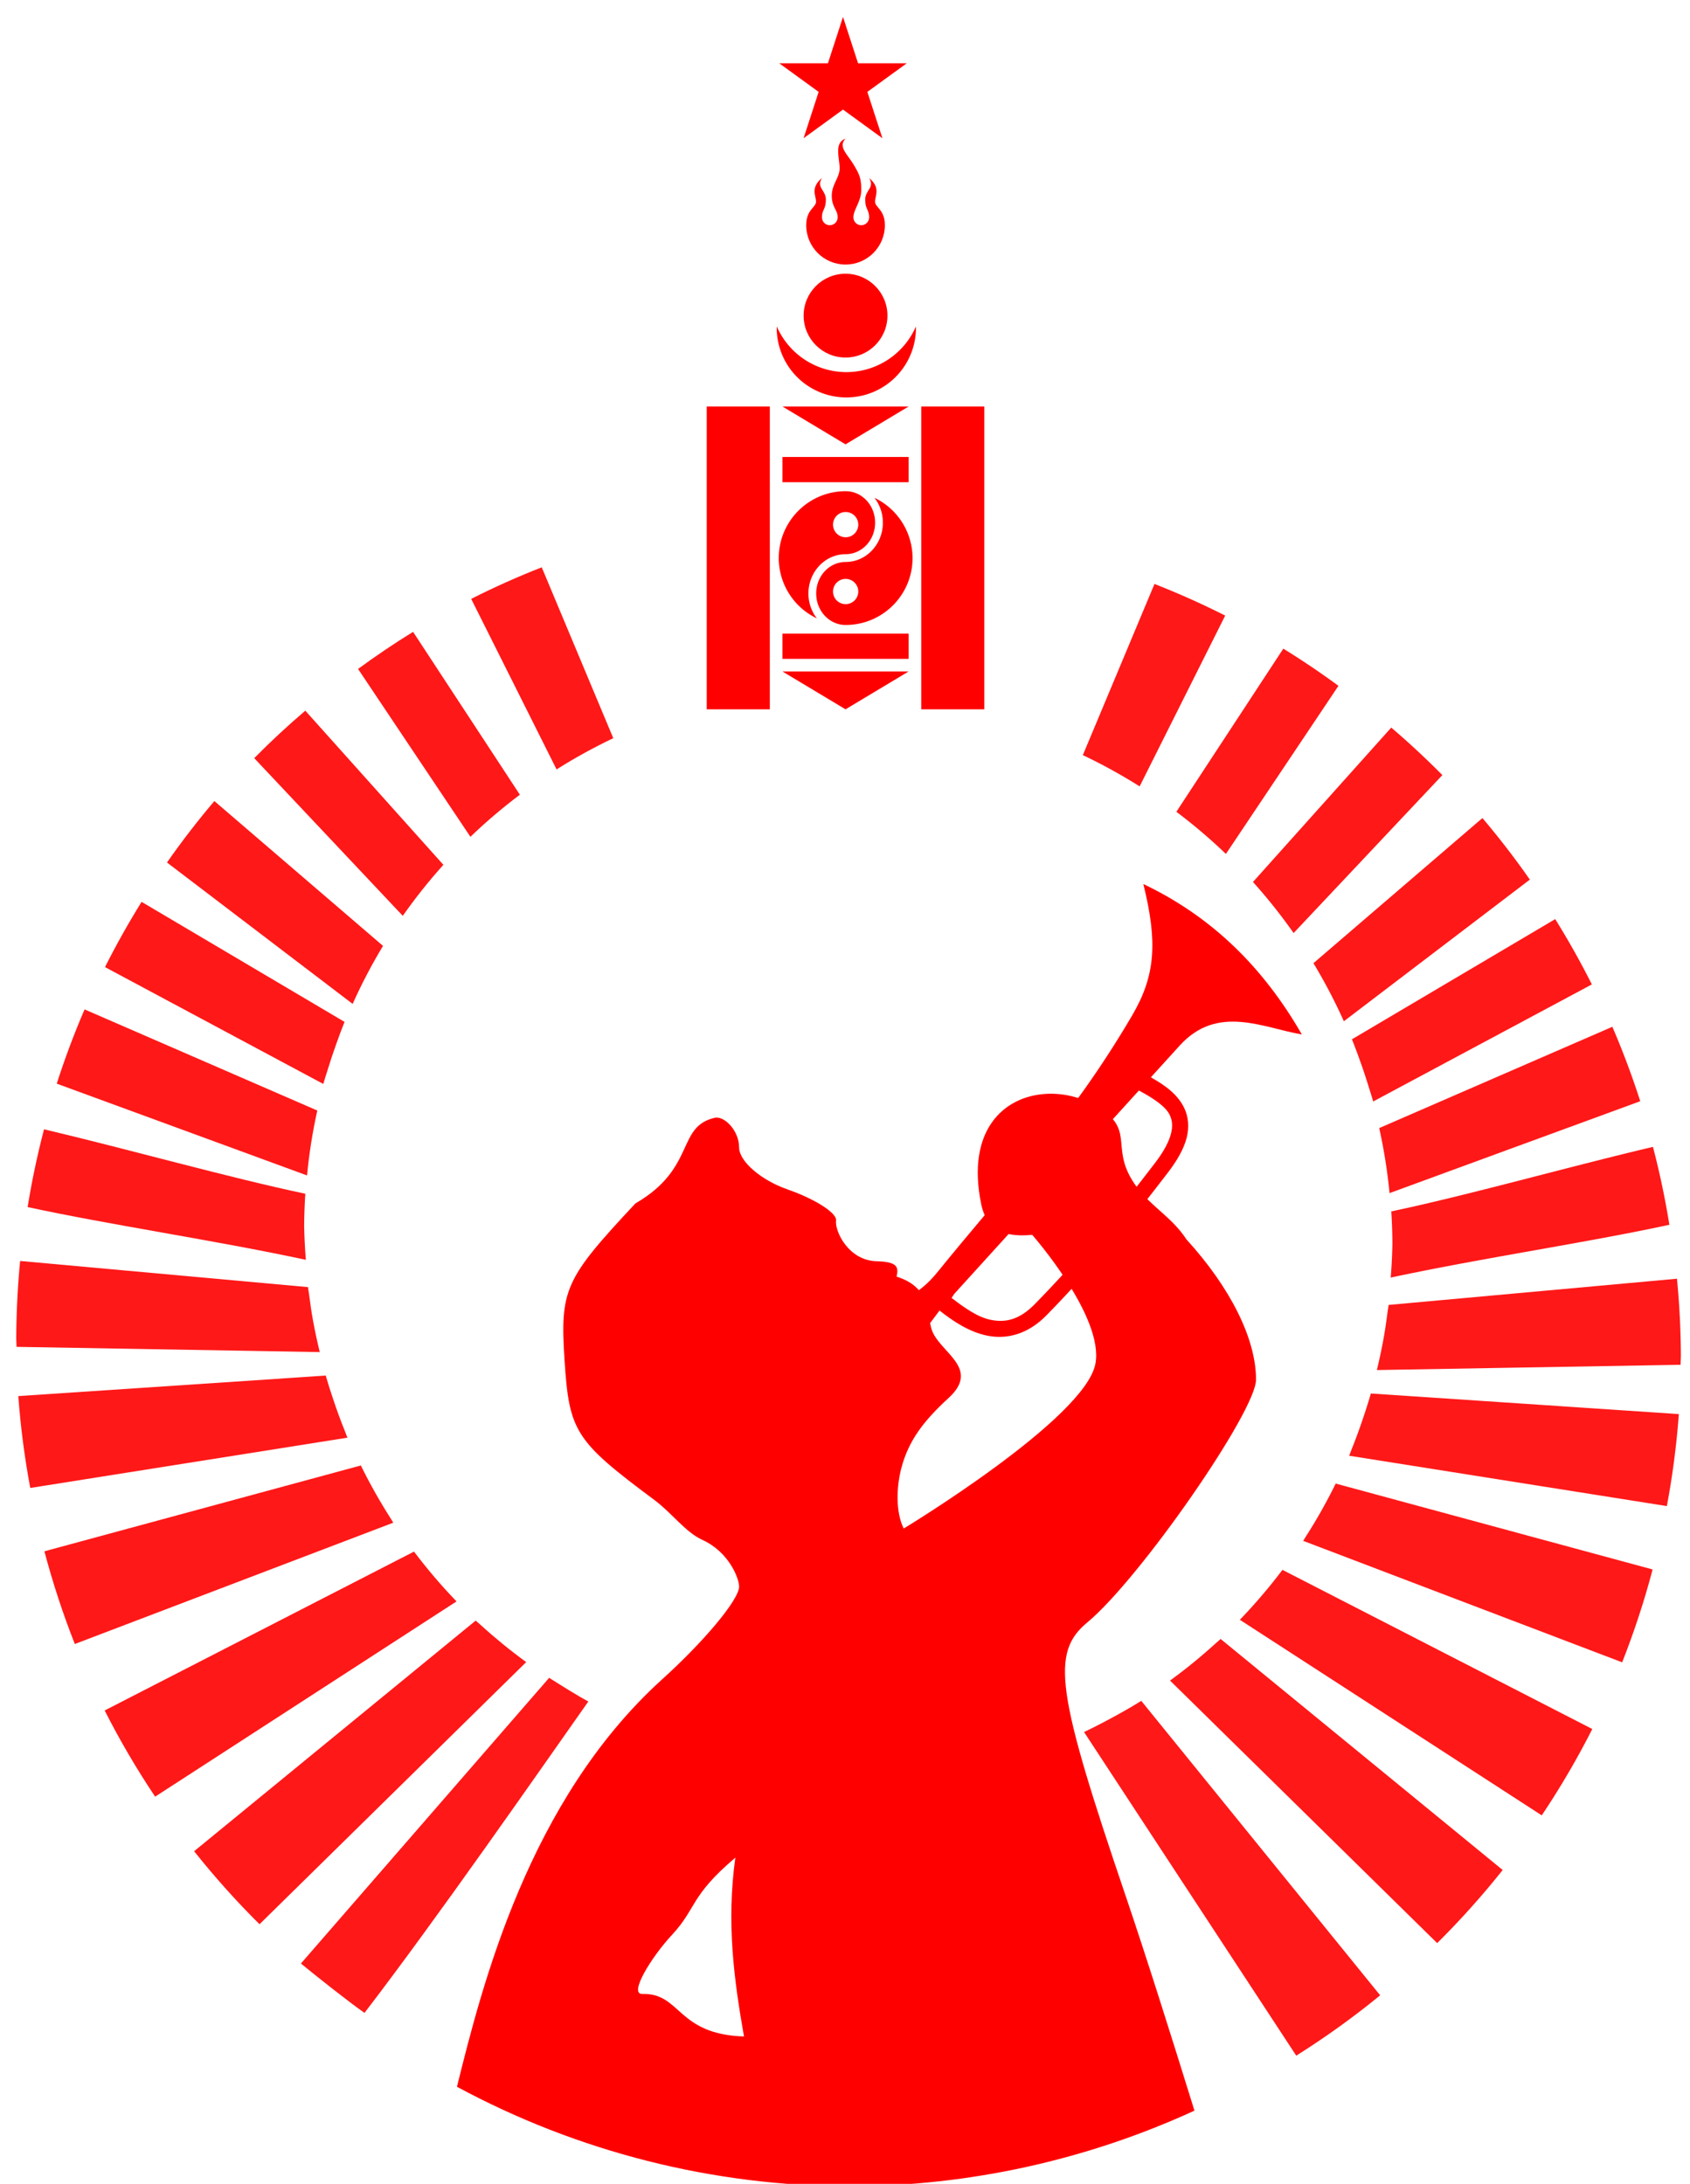 <?xml version="1.0" encoding="UTF-8"?>
<svg width="104.78" height="135.41" version="1.1" viewBox="0 0 27.723 35.828" xmlns="http://www.w3.org/2000/svg">
 <g transform="translate(-91.138 -130.59)">
  <g transform="translate(45.398 -30.424)" fill="#f00">
   <path transform="scale(.265)" d="m237.35 675.32c-2.611 0.149-4.952 2.253-4.006 6.832 0.379 1.835 1.775 2.02 3.156 1.895 0 0 4.465 5.072 3.912 7.984-0.648 3.413-11.867 10.197-11.867 10.197-0.499-1.011-0.458-2.542-0.148-3.732 0.446-1.715 1.397-2.945 2.926-4.348 2.056-1.887-0.646-2.841-1.064-4.293-0.268-0.931-0.013-2.548-2.154-3.221 0.135-0.615 0.043-0.915-1.244-0.953-1.748-0.051-2.59-1.874-2.504-2.519 0.064-0.479-1.35-1.351-3-1.926-1.65-0.575-3-1.744-3-2.598 0-1.04-0.917-1.977-1.518-1.836-2.38 0.558-1.133 3.114-4.9 5.299-4.388 4.691-4.671 5.321-4.387 9.732 0.284 4.397 0.66 4.981 5.555 8.625 1.103 0.821 1.92 1.994 2.977 2.475 1.652 0.753 2.273 2.395 2.273 2.89 0 0.801-2.179 3.416-4.842 5.811-8.171 7.458-11.048 18.777-12.625 25.154 7.489 4.04 15.864 6.158 24.373 6.162 7.347-0.022 14.604-1.619 21.281-4.684-1.492-4.813-2.999-9.581-4.227-13.201-4.339-12.756-4.675-15.141-2.402-17.027 3.236-2.685 10.441-13.058 10.441-15.029 0-2.513-1.572-5.677-4.312-8.686-0.91-1.388-2.135-1.979-3.07-3.238-1.728-2.327-0.101-3.387-2.18-4.805-1.014-0.692-2.257-1.029-3.443-0.961zm-19.227 47.285c-0.565 4.062-0.072 7.594 0.535 11.07-4.192-0.139-3.869-2.693-6.295-2.633-0.851 0.023 0.537-2.256 1.842-3.662 1.534-1.653 1.105-2.392 3.918-4.775z"/>
   <path transform="scale(.265)" d="m244.07 643.75-4.436 10.598a33.534 33.534 0 0 1 0.012 6e-3 33.534 33.534 0 0 1 3.504 1.93l5.297-10.574a51.392 51.392 0 0 0-4.377-1.959zm7.975 4.006-6.621 10.1a33.534 33.534 0 0 1 0.01 8e-3 33.534 33.534 0 0 1 3.055 2.6c6.7e-4 6.3e-4 1e-3 1e-3 2e-3 2e-3l6.967-10.408a51.392 51.392 0 0 0-3.412-2.301zm6.682 4.887-8.561 9.559a33.534 33.534 0 0 1 2.516 3.162l9.209-9.779a51.392 51.392 0 0 0-3.164-2.941zm5.643 5.602-10.461 8.984a33.534 33.534 0 0 1 1.879 3.586c1e-3 3e-3 2e-3 7e-3 4e-3 0.01l11.514-8.77a51.392 51.392 0 0 0-2.936-3.811zm4.506 6.256-12.584 7.441a33.534 33.534 0 0 1 4e-3 8e-3 33.534 33.534 0 0 1 0.49 1.303c0.21 0.576 0.4 1.158 0.578 1.744a33.534 33.534 0 0 1 0.246 0.793l13.535-7.246a51.392 51.392 0 0 0-2.269-4.043zm3.537 6.666-14.432 6.271a33.534 33.534 0 0 1 2e-3 8e-3 33.534 33.534 0 0 1 0.637 4.019l15.52-5.691a51.392 51.392 0 0 0-1.727-4.607zm2.514 7.434c-5.339 1.261-11.489 3.006-16.199 3.994a33.534 33.534 0 0 1 0.07 2.008 33.534 33.534 0 0 1-0.105 2.09c5.685-1.217 12.192-2.172 17.25-3.269a51.392 51.392 0 0 0-1.016-4.822zm1.486 8.162-17.85 1.623c-0.018 0.154-0.048 0.306-0.068 0.459-0.071 0.537-0.145 1.074-0.242 1.607a33.534 33.534 0 0 1-0.418 1.965l18.801-0.326a51.392 51.392 0 0 0 0.019-0.525 51.392 51.392 0 0 0-0.242-4.803zm-18.949 7.106a33.534 33.534 0 0 1-0.445 1.416c-0.227 0.686-0.474 1.365-0.744 2.035a33.534 33.534 0 0 1-0.154 0.402l19.666 3.117a51.392 51.392 0 0 0 0.742-5.695zm-2.176 5.576a33.534 33.534 0 0 1-1.879 3.328c-0.046 0.072-0.086 0.147-0.133 0.219l19.744 7.519a51.392 51.392 0 0 0 1.885-5.748zm-3.297 5.342a33.534 33.534 0 0 1-2e-3 2e-3 33.534 33.534 0 0 1-2.607 3.059c-0.01 0.01-0.018 0.021-0.027 0.031l18.688 12.107a51.392 51.392 0 0 0 3.129-5.346zm-3.826 4.279a33.534 33.534 0 0 1-0.303 0.266 33.534 33.534 0 0 1-2.826 2.307c-1e-3 8.3e-4 -3e-3 1e-3 -4e-3 2e-3l16.537 16.254a51.392 51.392 0 0 0 4.055-4.527zm-4.914 3.83c-0.674 0.423-1.368 0.812-2.07 1.185a33.534 33.534 0 0 1-1.469 0.746c-7.9e-4 3.7e-4 -1e-3 2e-3 -2e-3 2e-3l13.135 20.033a51.392 51.392 0 0 0 5.195-3.736z" fill-opacity=".905"/>
   <g transform="matrix(.09 0 0 .09 49.782 154.87)">
    <path d="m108.74 71.353 7.184 22.109-18.807-13.664h23.247l-18.807 13.664z" stroke-width="12.221"/>
    <path d="m122.03 127.79a13.843 13.843 0 0 1-12.681 8.309 13.843 13.843 0 0 1-12.677-8.324 12.689 12.689 0 0 0-0.012 0.249 12.689 12.689 0 0 0 12.69 12.69 12.689 12.689 0 0 0 12.689-12.69 12.689 12.689 0 0 0-8e-3 -0.234z" stroke-width=".115"/>
    <g transform="matrix(.115 0 0 .115 63.203 80.267)">
     <circle cx="400" cy="395.96" r="66.431" stroke-width=".83"/>
     <path d="m337.65 252.65c0 34.425 27.92 62.346 62.346 62.346 34.427 0 62.346-27.918 62.346-62.346 0-24.938-15.586-28.056-15.586-37.407s9.352-21.821-9.352-37.407c9.352 15.586-6.235 18.704-6.235 34.29s6.235 15.586 6.235 28.056c0 6.886-5.583 12.469-12.469 12.469-6.886 0-12.469-5.586-12.469-12.469 0-12.469 12.469-24.938 12.469-43.642s-3.117-24.938-12.469-40.525-24.938-28.056-12.469-40.525c-18.704 6.235-9.352 31.173-9.352 46.759s-12.469 24.938-12.469 43.642 9.352 21.821 9.352 34.29c0 6.886-5.583 12.469-12.469 12.469-6.886 0-12.469-5.586-12.469-12.469 0-12.469 6.235-12.469 6.235-28.056s-15.586-18.704-6.235-34.29c-18.704 15.586-9.352 28.056-9.352 37.407s-15.586 12.469-15.586 37.407z" stroke-width="1.247"/>
     <path d="m180 540h100v480h-100z"/>
     <path d="m520 540h100v480h-100z"/>
     <path d="m300 620h200v40h-200z"/>
     <path d="m300 900h200v40h-200z"/>
     <path d="m300 540 100 60 100-60z"/>
     <path d="m300 960 100 60 100-60z"/>
     <g stroke="#dc171c" stroke-width="12">
      <path transform="matrix(2.294 0 0 2.294 -547.88 -695.81)" d="m413.28 597.23c-25.525-4.4e-4 -46.217 20.692-46.217 46.217 0.024 17.8 10.267 34.004 26.336 41.66-3.655-4.699-5.844-10.704-5.844-17.205 0-14.875 11.46-27.143 25.725-27.143 11.181 0 20.35-9.631 20.35-21.77 0-11.369-8.043-20.536-18.248-21.654-0.7-0.051-1.4-0.086-2.102-0.105zm19.881 4.559c3.655 4.699 5.844 10.701 5.844 17.201 0 14.875-11.46 27.145-25.725 27.145-11.181 0-20.35 9.629-20.35 21.768 0 11.377 8.052 20.549 18.268 21.656 0.748 0.097 0.761 0.09 2.082 0.105 25.524-6.3e-4 46.215-20.693 46.215-46.217-0.024-17.798-10.267-34.001-26.334-41.658zm-19.881 9.83a8.72 8.72 0 0 1 8.721 8.721 8.72 8.72 0 0 1-8.721 8.719 8.72 8.72 0 0 1-8.721-8.719 8.72 8.72 0 0 1 8.721-8.721zm0 46.217a8.72 8.72 0 0 1 8.721 8.719 8.72 8.72 0 0 1-8.721 8.721 8.72 8.72 0 0 1-8.721-8.721 8.72 8.72 0 0 1 8.721-8.719z" fill="#f00" stroke="none"/>
     </g>
    </g>
   </g>
   <path transform="scale(.265)" d="m243.38 662.33c0.886 3.584 0.759 5.653-0.688 8.125-3.817 6.524-7.879 10.732-12.062 15.906-0.573 0.709-1.193 1.227-1.938 1.594l1.062 2.125 1.01-1.348c0.882 0.701 1.854 1.327 2.936 1.553 1.202 0.251 2.527-0.069 3.691-1.262 2.861-2.931 5.078-5.652 7.508-8.828 0.612-0.8 0.998-1.504 1.166-2.17 0.168-0.666 0.101-1.299-0.154-1.832-0.392-0.817-1.151-1.39-2.066-1.897l1.785-1.967c2.344-2.582 5.168-1.091 7.562-0.688-2.393-4.163-5.578-7.298-9.812-9.312zm-0.275 12.781c0.906 0.488 1.653 0.984 1.906 1.512 0.157 0.328 0.201 0.681 0.08 1.158-0.121 0.478-0.423 1.078-0.982 1.809-2.419 3.161-4.608 5.838-7.434 8.732-0.978 1.002-1.845 1.175-2.768 0.982-0.789-0.165-1.61-0.744-2.398-1.352 0.049-0.075 0.118-0.175 0.168-0.252z"/>
   <path d="m54.626 170.32 1.174 2.804-0.003 2e-3c-0.319 0.152-0.628 0.322-0.927 0.511l-1.401-2.798c0.378-0.191 0.764-0.364 1.158-0.518zm-2.11 1.06 1.752 2.672-0.003 2e-3c-0.283 0.213-0.553 0.443-0.808 0.688-1.78e-4 1.7e-4 -3.42e-4 3.5e-4 -5.19e-4 5.2e-4l-1.843-2.754c0.293-0.215 0.594-0.418 0.903-0.609zm-1.768 1.293 2.265 2.529c-0.238 0.265-0.461 0.545-0.666 0.837l-2.437-2.587c0.268-0.271 0.547-0.531 0.837-0.778zm-1.493 1.482 2.768 2.377c-0.185 0.306-0.351 0.623-0.497 0.949-3.81e-4 8.4e-4 -6.56e-4 2e-3 -1e-3 3e-3l-3.046-2.32c0.243-0.348 0.502-0.684 0.777-1.008zm-1.192 1.655 3.329 1.969-1e-3 2e-3c-0.046 0.114-0.089 0.229-0.13 0.345-0.055 0.152-0.106 0.306-0.153 0.461-0.023 0.07-0.044 0.14-0.065 0.21l-3.581-1.917c0.184-0.365 0.384-0.722 0.6-1.07zm-0.936 1.764 3.818 1.659-5.18e-4 2e-3c-0.078 0.351-0.134 0.706-0.168 1.063l-4.106-1.506c0.133-0.413 0.285-0.82 0.457-1.219zm-0.665 1.967c1.413 0.334 3.04 0.795 4.286 1.057-0.011 0.177-0.018 0.354-0.019 0.531 0.004 0.185 0.013 0.369 0.028 0.553-1.504-0.322-3.226-0.575-4.564-0.865 0.069-0.429 0.159-0.855 0.269-1.276zm-0.393 2.16 4.723 0.429c0.005 0.041 0.013 0.081 0.018 0.121 0.019 0.142 0.038 0.284 0.064 0.425 0.032 0.174 0.069 0.348 0.111 0.52l-4.974-0.086c-2e-3 -0.046-0.004-0.093-0.005-0.139 0.002-0.424 0.023-0.848 0.064-1.271zm5.014 1.88c0.036 0.126 0.076 0.251 0.118 0.375 0.06 0.182 0.125 0.361 0.197 0.538 0.013 0.036 0.027 0.071 0.041 0.106l-5.203 0.825c-0.093-0.498-0.159-1.001-0.196-1.507zm0.576 1.475c0.149 0.303 0.315 0.597 0.497 0.881 0.012 0.019 0.023 0.039 0.035 0.058l-5.224 1.99c-0.196-0.497-0.362-1.004-0.499-1.521zm0.872 1.413 5.19e-4 5.1e-4c0.214 0.283 0.444 0.554 0.69 0.809 0.003 3e-3 0.005 6e-3 0.007 8e-3l-4.944 3.203c-0.304-0.454-0.581-0.927-0.828-1.414zm1.012 1.132c0.027 0.024 0.053 0.047 0.08 0.07 0.238 0.217 0.488 0.421 0.748 0.61 3.06e-4 2.2e-4 7.27e-4 2.9e-4 1e-3 5.1e-4l-4.375 4.301c-0.381-0.378-0.739-0.778-1.073-1.198zm1.205 0.939c0.178 0.112 0.457 0.289 0.643 0.388-0.849 1.206-2.481 3.555-3.672 5.109-0.27-0.19-0.788-0.6-1.043-0.81z" fill-opacity=".905"/>
  </g>
 </g>
</svg>
